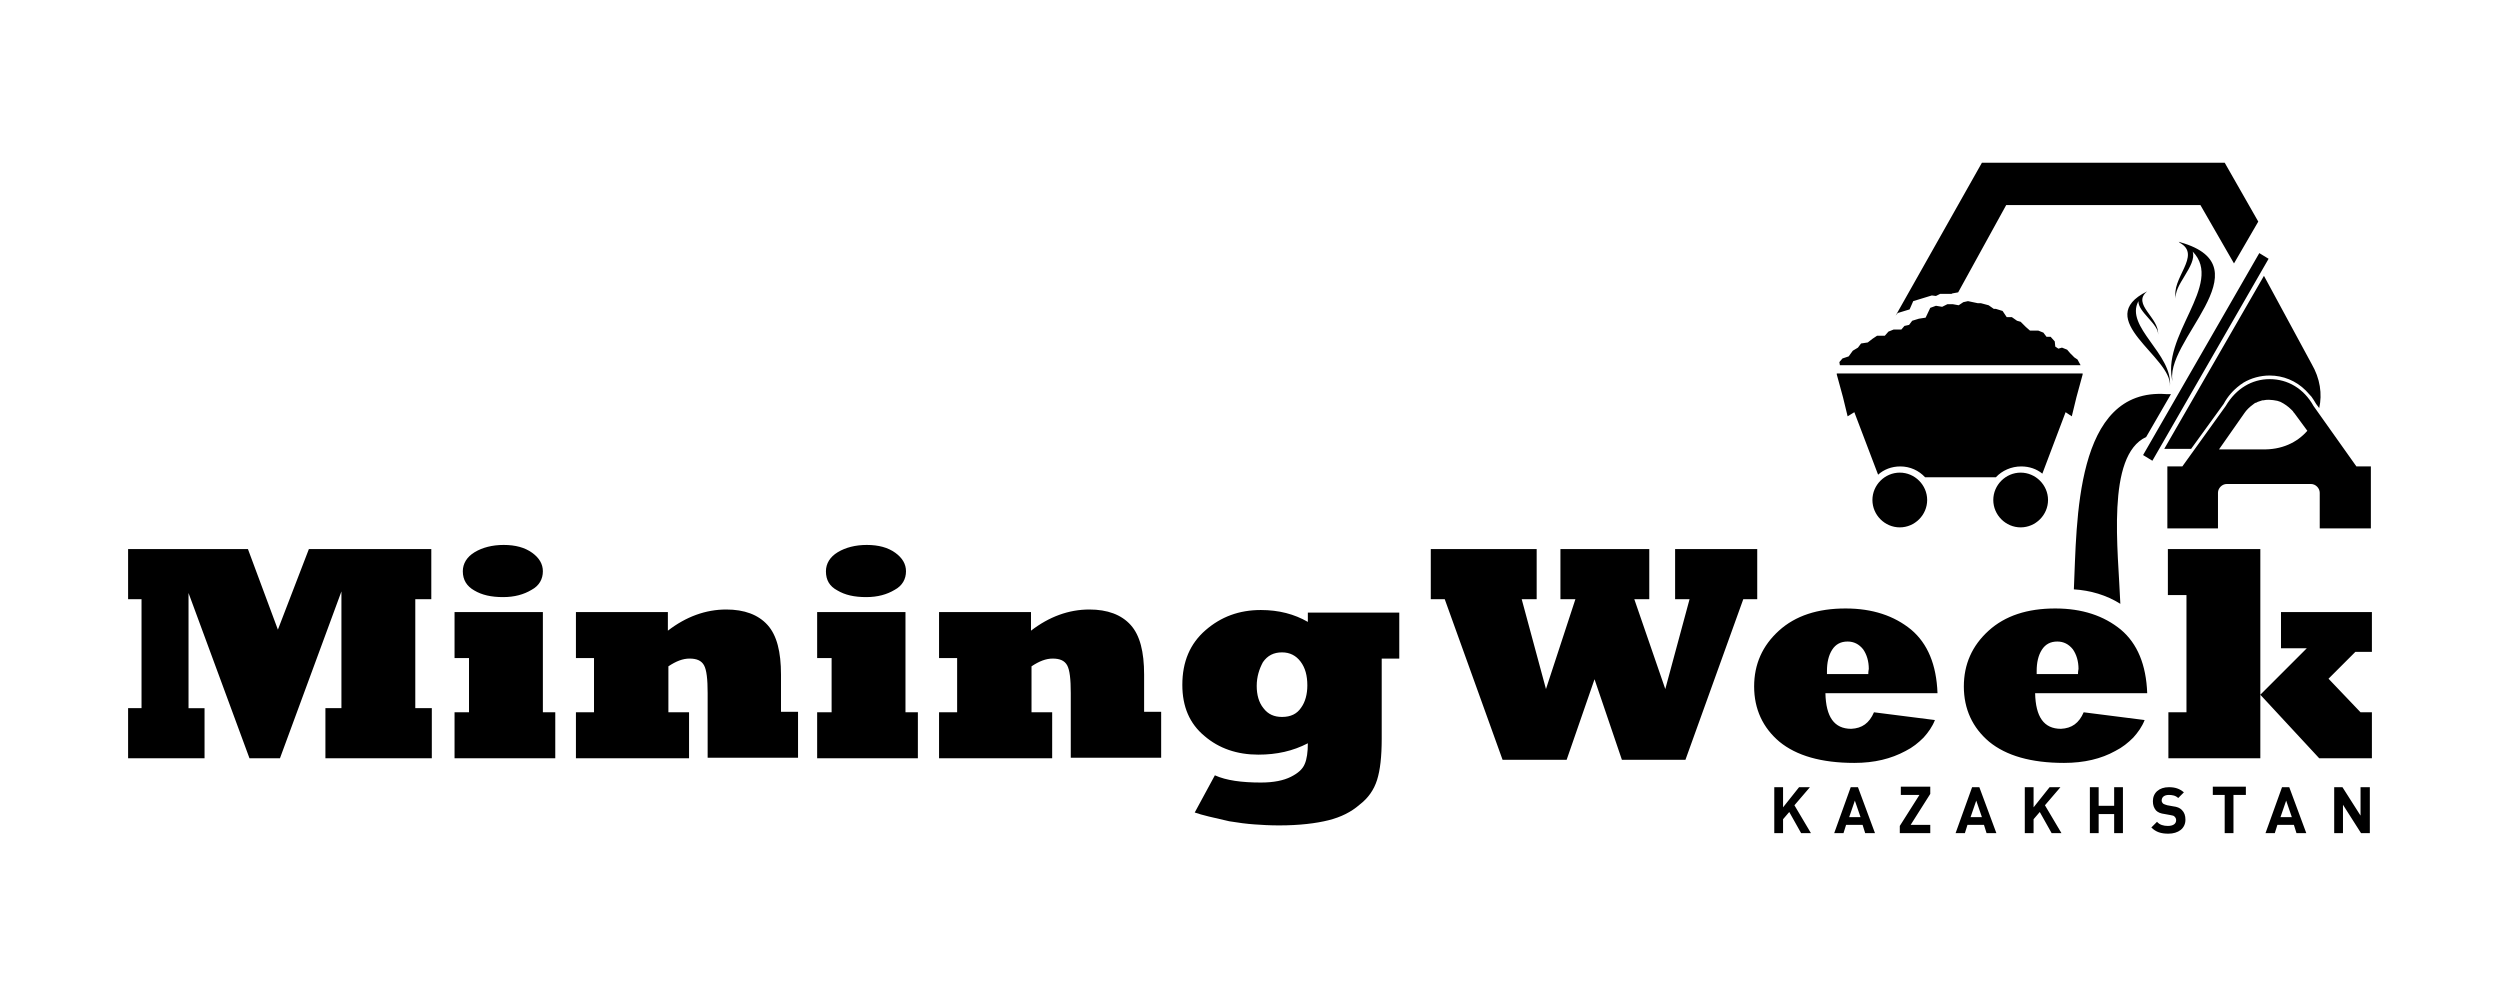 <?xml version="1.0" encoding="utf-8"?>
<!-- Generator: Adobe Illustrator 24.1.2, SVG Export Plug-In . SVG Version: 6.00 Build 0)  -->
<svg version="1.1" id="Слой_1" xmlns="http://www.w3.org/2000/svg" xmlns:xlink="http://www.w3.org/1999/xlink" x="0px" y="0px"
	 viewBox="0 0 484 192.9" style="enable-background:new 0 0 484 192.9;" xml:space="preserve">
<style type="text/css">
	.st0{fill-rule:evenodd;clip-rule:evenodd;}
</style>
<g>
	<path d="M458.8,161.3v-8.9H457v5.5l-3.5-5.5h-1.6v8.9h1.7v-5.5l3.5,5.5H458.8z M443.7,158.2h-2.2l1.1-3.2L443.7,158.2z
		 M446.5,161.3l-3.3-8.9h-1.4l-3.2,8.9h1.8l0.5-1.6h3.2l0.5,1.6H446.5z M434.8,153.9v-1.6h-6.4v1.6h2.3v7.4h1.7v-7.4H434.8z
		 M423.1,158.7c0-0.8-0.2-1.4-0.7-1.9c-0.4-0.4-0.9-0.6-1.7-0.7l-1.1-0.2c-0.4-0.1-0.6-0.2-0.8-0.3c-0.2-0.2-0.3-0.4-0.3-0.6
		c0-0.6,0.4-1.1,1.4-1.1c0.6,0,1.3,0.1,1.8,0.6l1.1-1.1c-0.8-0.7-1.7-1-2.9-1c-1.9,0-3.1,1.1-3.1,2.7c0,0.8,0.2,1.3,0.6,1.8
		c0.4,0.4,0.9,0.6,1.7,0.7l1.1,0.2c0.5,0.1,0.6,0.1,0.8,0.3c0.2,0.2,0.3,0.4,0.3,0.7c0,0.7-0.6,1.1-1.6,1.1c-0.8,0-1.6-0.2-2.1-0.8
		l-1.1,1.1c0.9,0.9,1.9,1.2,3.3,1.2C421.7,161.4,423.1,160.4,423.1,158.7z M411,161.3v-8.9h-1.7v3.6h-3v-3.6h-1.7v8.9h1.7v-3.7h3
		v3.7H411z M399.1,161.3l-3.2-5.4l3-3.5h-2.1l-3.1,3.9v-3.9h-1.7v8.9h1.7v-2.7l1.2-1.4l2.3,4.1H399.1z M383.7,158.2h-2.2l1.1-3.2
		L383.7,158.2z M386.5,161.3l-3.3-8.9h-1.4l-3.2,8.9h1.8l0.5-1.6h3.2l0.5,1.6H386.5z M373.7,161.3v-1.6h-3.8l3.8-6v-1.4H368v1.6h3.6
		l-3.8,6v1.4H373.7z M360.2,158.2H358l1.1-3.2L360.2,158.2z M363,161.3l-3.3-8.9h-1.4l-3.2,8.9h1.8l0.5-1.6h3.2l0.5,1.6H363z
		 M350.6,161.3l-3.2-5.4l3-3.5h-2.1l-3.1,3.9v-3.9h-1.7v8.9h1.7v-2.7l1.2-1.4l2.3,4.1H350.6z"/>
	<path class="st0" d="M437.6,146.8h-17.8v-8.9h3.5v-22.7h-3.6v-8.9h17.9v28.2l9-9h-5v-7h17.6v7.7h-3.2l-5.2,5.2l6.2,6.5h2.2v8.9H449
		l-11.4-12.3V146.8z M403.4,137.9l11.8,1.5c-0.5,1.3-1.3,2.4-2.2,3.4c-1,1-2.1,1.9-3.5,2.6c-2.7,1.5-6,2.3-9.9,2.3
		c-6.4,0-11.2-1.4-14.5-4.1c-3.2-2.7-4.9-6.3-4.9-10.7c0-4.3,1.6-7.9,4.8-10.8c3.2-2.9,7.5-4.3,12.9-4.3c5.2,0,9.4,1.4,12.7,4.1
		c3.2,2.7,4.9,6.8,5.1,12.3h-21.7c0.1,4.6,1.7,6.9,5,6.9C401.1,141,402.5,140,403.4,137.9z M394.3,130.5h8c0-0.6,0.1-0.9,0.1-1
		c0-1.5-0.4-2.8-1.1-3.8c-0.8-1-1.8-1.5-3-1.5c-1.3,0-2.3,0.5-3,1.6c-0.7,1.1-1,2.5-1,4.1C394.3,130.1,394.3,130.3,394.3,130.5z
		 M362.8,137.9l11.8,1.5c-0.5,1.3-1.3,2.4-2.2,3.4c-1,1-2.1,1.9-3.5,2.6c-2.8,1.5-6,2.3-9.9,2.3c-6.4,0-11.2-1.4-14.5-4.1
		c-3.2-2.7-4.9-6.3-4.9-10.7c0-4.3,1.6-7.9,4.8-10.8c3.2-2.9,7.5-4.3,12.9-4.3c5.2,0,9.4,1.4,12.7,4.1c3.2,2.7,4.9,6.8,5.1,12.3
		h-21.7c0.1,4.6,1.7,6.9,5,6.9C360.5,141,361.9,140,362.8,137.9z M353.7,130.5h8c0-0.6,0.1-0.9,0.1-1c0-1.5-0.4-2.8-1.1-3.8
		c-0.8-1-1.8-1.5-3-1.5c-1.3,0-2.3,0.5-3,1.6c-0.7,1.1-1,2.5-1,4.1C353.7,130.1,353.7,130.3,353.7,130.5z M231.3,157.3l3.9-7.2
		c2.2,1,5.2,1.4,8.9,1.4c2.5,0,4.4-0.4,5.8-1.1c1.4-0.7,2.3-1.5,2.7-2.5c0.4-0.9,0.6-2.3,0.6-4c-2.9,1.5-6,2.2-9.6,2.2
		c-4.1,0-7.6-1.2-10.4-3.6c-2.9-2.4-4.3-5.7-4.3-9.9c0-4.5,1.5-8,4.5-10.6c3-2.6,6.5-3.9,10.7-3.9c3.5,0,6.5,0.8,9.1,2.3v-1.8h17.7
		v8.9h-3.4v15.5c0,3.5-0.3,6.1-0.9,8c-0.6,1.9-1.7,3.5-3.4,4.8c-1.6,1.4-3.6,2.4-6,3c-2.4,0.6-5.6,1-9.6,1c-1.8,0-3.4-0.1-4.8-0.2
		c-1.4-0.1-3-0.3-4.8-0.6C234.9,158.3,232.7,157.8,231.3,157.3z M243.3,132.8c0,1.7,0.4,3.2,1.3,4.3c0.9,1.2,2.1,1.7,3.6,1.7
		c1.7,0,2.9-0.6,3.7-1.8c0.8-1.1,1.2-2.6,1.2-4.3c0-1.9-0.4-3.4-1.3-4.6c-0.9-1.2-2.1-1.8-3.6-1.8c-1.6,0-2.8,0.6-3.7,1.9
		C243.8,129.5,243.3,131,243.3,132.8z M203.6,146.8h-21.8v-8.9h3.5v-10.5h-3.5v-8.9h17.8v3.6c3.5-2.7,7.3-4.1,11.3-4.1
		c3.5,0,6.2,1,8,3c1.8,2,2.6,5.2,2.6,9.6v7.2h3.3v8.9h-17.5v-12.5c0-2.7-0.2-4.5-0.7-5.4c-0.5-0.9-1.4-1.3-2.8-1.3
		c-1.3,0-2.6,0.5-4.1,1.5v8.9h4V146.8z M159.9,110.6c0-1.5,0.8-2.8,2.3-3.7c1.5-0.9,3.4-1.4,5.6-1.4c2.3,0,4.1,0.5,5.5,1.5
		c1.4,1,2.1,2.2,2.1,3.6c0,1.5-0.7,2.8-2.2,3.6c-1.5,0.9-3.3,1.4-5.5,1.4c-2.3,0-4.1-0.4-5.6-1.3
		C160.6,113.5,159.9,112.3,159.9,110.6z M177.7,146.8h-19.5v-8.9h2.8v-10.5h-2.8v-8.9h17.1v19.4h2.4V146.8z M133.3,146.8h-21.8v-8.9
		h3.5v-10.5h-3.5v-8.9h17.8v3.6c3.5-2.7,7.3-4.1,11.3-4.1c3.5,0,6.2,1,8,3c1.8,2,2.6,5.2,2.6,9.6v7.2h3.3v8.9H137v-12.5
		c0-2.7-0.2-4.5-0.7-5.4c-0.5-0.9-1.4-1.3-2.8-1.3c-1.3,0-2.6,0.5-4.1,1.5v8.9h4V146.8z M89.6,110.6c0-1.5,0.8-2.8,2.3-3.7
		c1.5-0.9,3.4-1.4,5.6-1.4c2.3,0,4.1,0.5,5.5,1.5c1.4,1,2.1,2.2,2.1,3.6c0,1.5-0.7,2.8-2.2,3.6c-1.5,0.9-3.3,1.4-5.5,1.4
		c-2.3,0-4.1-0.4-5.6-1.3C90.4,113.5,89.6,112.3,89.6,110.6z M107.5,146.8H88v-8.9h2.8v-10.5H88v-8.9h17.1v19.4h2.4V146.8z
		 M39.6,146.8H24.8v-9.7h2.6V116h-2.6v-9.7H48l5.8,15.6l6-15.6h23.7v9.7h-3.1v21.1h3.2v9.7H63v-9.7h3.1v-22.6l-11.9,32.3h-5.9
		l-11.8-32v22.3h3.1V146.8z M303.3,147.1h-12.4L279.7,116H277v-9.7h20.5v9.7h-2.9l4.7,17.4L305,116h-2.9v-9.7h17.2v9.7h-2.9l6,17.4
		l4.7-17.4h-2.8v-9.7h15.9v9.7h-2.7l-11.2,31.1H314l-5.3-15.6L303.3,147.1z"/>
	<path class="st0" d="M367.8,91.5c2.9,0,5.3,2.4,5.3,5.3c0,2.9-2.4,5.3-5.3,5.3c-2.9,0-5.3-2.4-5.3-5.3
		C362.5,93.9,364.9,91.5,367.8,91.5 M355.7,72.3L355.7,72.3L355.7,72.3z M356.2,70.7h46.6l-0.6-1.1l-0.6-0.4l-0.8-0.8l-0.6-0.7
		l-1-0.4l-0.7,0.2l-0.6-0.4l-0.1-1l-0.8-0.9h-0.8l-0.6-0.8l-1-0.4H393l-0.8-0.7l-1-1l-0.7-0.2l-1-0.7h-1l-0.8-1.2l-1.3-0.4H386
		l-1-0.7l-1.5-0.4h-0.6l-1.9-0.4l-0.9,0.2l-0.9,0.6l-1.1-0.2h-1.1l-1,0.5l-1.2-0.2l-1.1,0.4l-0.9,1.9l-1.3,0.2l-1.3,0.4l-0.6,0.8
		l-0.9,0.2l-0.6,0.7h-1.5l-1,0.4l-0.7,0.8h-1.5l-0.9,0.6l-0.9,0.7l-1.3,0.2l-0.6,0.8l-1,0.6l-0.8,1.1l-1.2,0.4l-0.6,0.7L356.2,70.7z
		 M355.8,72.3L355.8,72.3L355.8,72.3L355.8,72.3z M357.7,80.6l-0.9-3.7l-1.2-4.4l0-0.2h0.2l0,0h0l0,0h47.2l0,0h0l0,0h0.2l0,0.2
		l-1.2,4.4l-0.9,3.7l-1.2-0.8l-4.5,11.9c-1.1-0.9-2.5-1.4-4.1-1.4c-1.9,0-3.7,0.8-4.9,2.1h-13.7c-1.2-1.3-2.9-2.1-4.8-2.1
		c-1.7,0-3.2,0.6-4.3,1.6l-4.6-12.1L357.7,80.6z M391.2,91.5c2.9,0,5.3,2.4,5.3,5.3c0,2.9-2.4,5.3-5.3,5.3c-2.9,0-5.3-2.4-5.3-5.3
		C385.9,93.9,388.3,91.5,391.2,91.5z M429.6,87l8.4,0c3.7,0.1,6.7-1.3,8.7-3.6l-2.5-3.4l0,0h0c-0.1-0.1-0.2-0.2-0.3-0.4c0,0,0,0,0,0
		c-0.1-0.1-0.2-0.2-0.3-0.3c-0.6-0.6-1.3-1.1-2.1-1.5l0,0c-0.1,0-0.2-0.1-0.3-0.1c-0.1,0-0.2-0.1-0.3-0.1l0,0v0
		c-0.5-0.1-1.1-0.2-1.6-0.2h0v0c-0.4,0-0.7,0-1.1,0.1c-0.1,0-0.1,0-0.2,0v0c-0.3,0.1-0.6,0.2-0.9,0.3v0l0,0l0,0
		c-0.2,0.1-0.3,0.2-0.5,0.2c-0.1,0.1-0.3,0.2-0.4,0.3l0,0c-0.7,0.5-1.3,1.1-1.7,1.7l0,0L429.6,87z M407.2,39.7H426l6.5,11.3l4.7-8.1
		l-6.5-11.4h-23.5h-23.5l-16.7,29.6l0.4-0.5l2.3-0.7l0.7-1.6l3.6-1.1l0.8,0.1l0.8-0.4h2.2l0.2-0.1l1.1-0.2l9.3-16.9H407.2z
		 M414.9,88.1L437.4,49l1.8,1.1l-22.5,39.1L414.9,88.1z M447.5,70.4l-9.2-17L419,86.9l5.2,0l6.3-8.7c0.8-1.5,1.9-2.7,3.1-3.6
		c0.2-0.2,0.5-0.3,0.7-0.5c1.5-0.9,3.3-1.4,5.1-1.4v0h0c2.6,0,5.1,1,7,2.9c0.4,0.4,0.7,0.8,1.1,1.2c0.3,0.4,0.6,0.9,0.9,1.4L449,79
		C449.6,76.3,449.2,73.3,447.5,70.4z M459,102.3v-12l-2.8,0l-8.3-11.7c-1.9-3.4-5-5.2-8.5-5.2c-3.4,0-6.5,1.8-8.5,5.2l-8.4,11.7
		h-2.9v12h9.8v-6.9c0-0.9,0.8-1.7,1.7-1.7h16.3c0.9,0,1.7,0.8,1.7,1.7v6.9H459z M401.5,114.1c0.6-13,0.1-39.1,17.9-37.8v0h0h0v0
		c0.3,0,0.6,0,0.9,0l-4.8,8.3c-7.8,3.6-5.4,22-5,32.3C407.8,115.2,404.7,114.3,401.5,114.1z M421.3,57.9c-0.7-2.5,4.1-6.5,3.2-9.2
		c6.2,6.3-6.5,16.5-3.8,25.5c-2.3-7.9,18.3-22.5,1.4-27.3l-0.3-0.1h0L422,47v0C426.4,49.4,420.1,54,421.3,57.9z M417.8,64.8
		c0.2-2-3.9-4.4-3.8-6.5c-2.7,5,6.7,10.2,6.1,16.5c0.5-5.7-15.3-13-4.4-18.4l0,0l0.2-0.1l0,0h0h0l-0.2,0.1
		C412.6,58.9,418.1,61.5,417.8,64.8z"/>
</g>
</svg>
